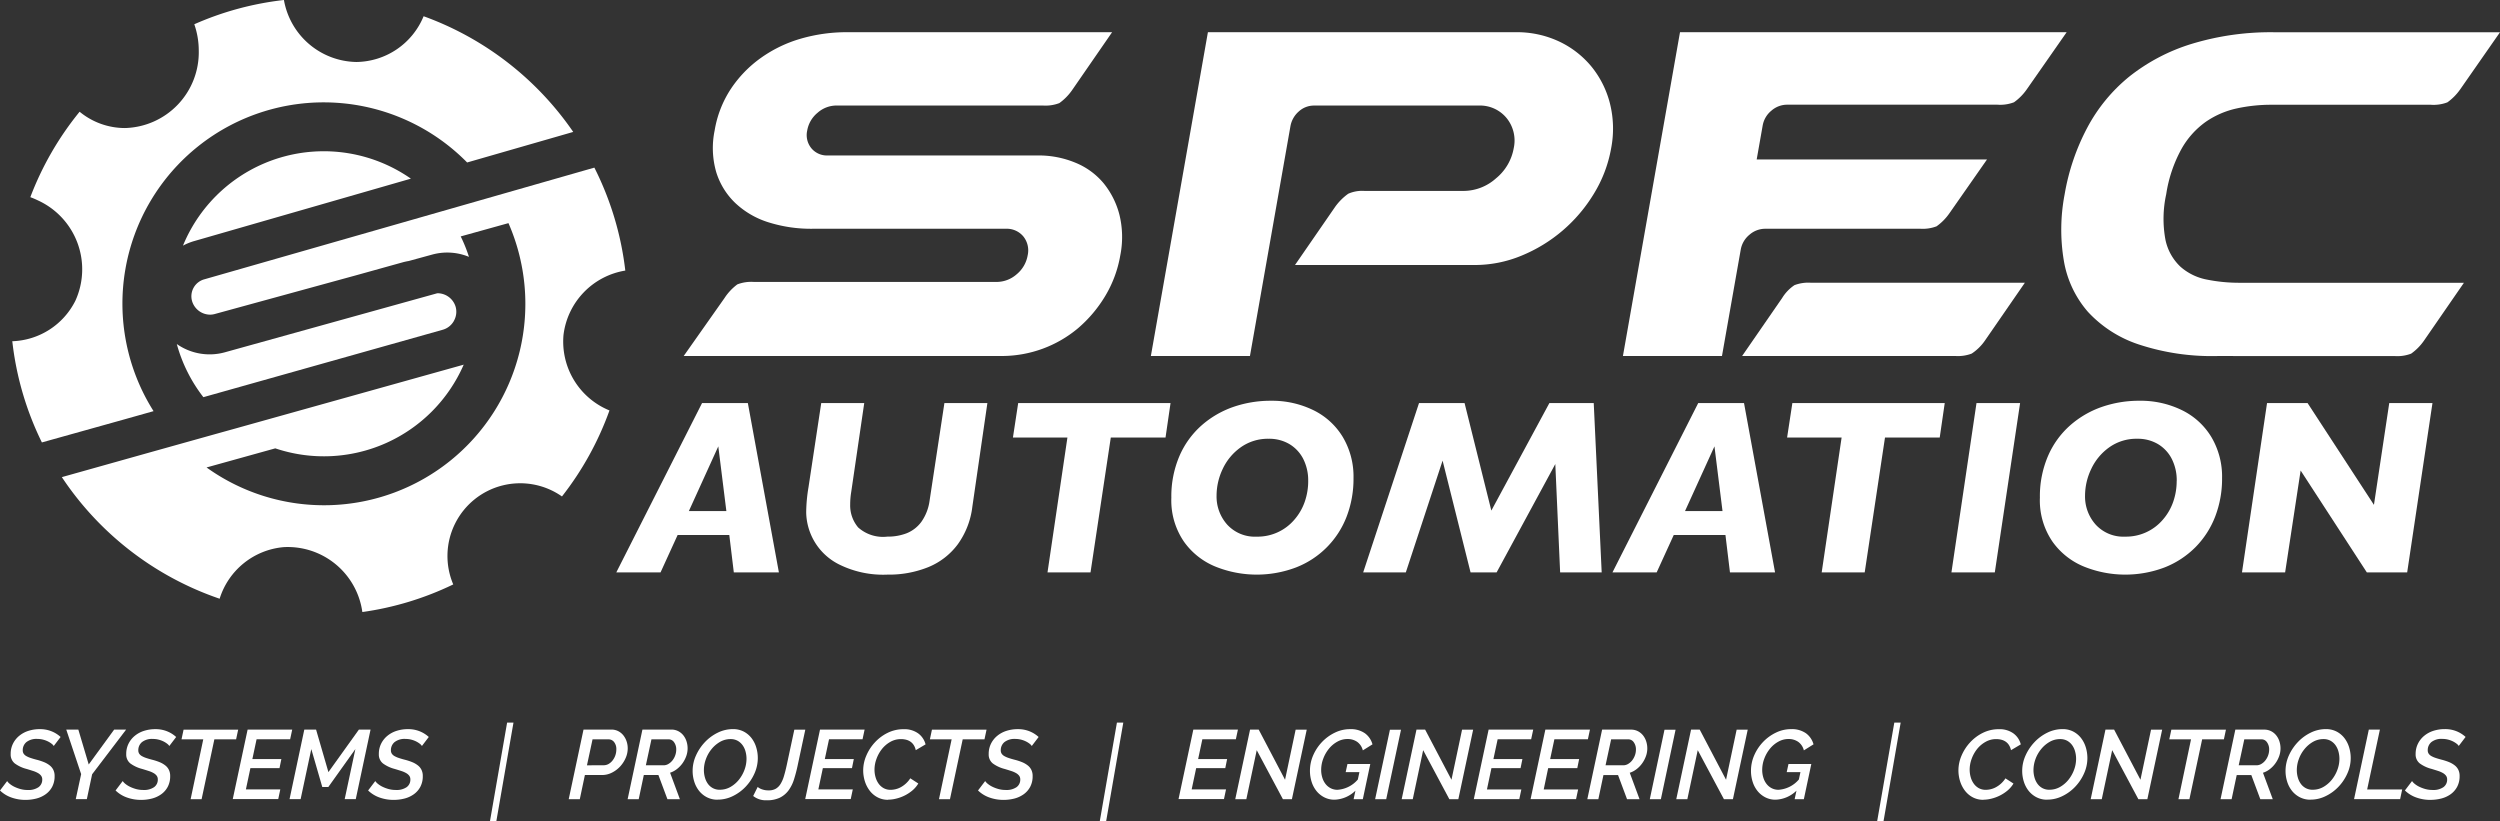 <svg xmlns="http://www.w3.org/2000/svg" xmlns:xlink="http://www.w3.org/1999/xlink" width="206.969" height="67.982" viewBox="0 0 206.969 67.982"><rect x="0" y="0" width="206.969" height="67.982" fill="#333333" stroke="none"/><defs><clipPath id="clip-path"><rect id="Rectangle_2991" data-name="Rectangle 2991" width="206.969" height="67.982" transform="translate(0 0)" fill="#fff"></rect></clipPath></defs><g id="Group_14017" data-name="Group 14017" transform="translate(0 0)"><path id="Path_31310" data-name="Path 31310" d="M64.483,47.39H60.751l-.374-3.1H56.1l-1.416,3.1H51.02l7.1-14.019h3.793Zm-4.349-5.078-.668-5.36-2.437,5.36Z" fill="#fff"></path><g id="Group_14016" data-name="Group 14016"><g id="Group_14015" data-name="Group 14015" clip-path="url(#clip-path)"><path id="Path_31311" data-name="Path 31311" d="M81.743,33.37,80.5,41.937a6.667,6.667,0,0,1-1.209,3.126,5.737,5.737,0,0,1-2.433,1.886,8.676,8.676,0,0,1-3.378.622,8.2,8.2,0,0,1-4.026-.849,4.912,4.912,0,0,1-2.711-4.309,13.2,13.2,0,0,1,.192-2.084l1.053-6.959h3.56l-1.072,7.323a6.423,6.423,0,0,0-.091,1.063,2.82,2.82,0,0,0,.657,1.906,3.087,3.087,0,0,0,2.418.764,4.33,4.33,0,0,0,1.6-.279,2.814,2.814,0,0,0,1.214-.94,3.955,3.955,0,0,0,.688-1.785l1.223-8.052Z" fill="#fff"></path><path id="Path_31312" data-name="Path 31312" d="M96.906,33.37l-.415,2.853H91.96L90.281,47.39H86.72l1.649-11.167H83.858l.435-2.853Z" fill="#fff"></path><path id="Path_31313" data-name="Path 31313" d="M112.054,39.581a8.72,8.72,0,0,1-.561,3.166,7.317,7.317,0,0,1-4.193,4.227,9.158,9.158,0,0,1-6.61-.04,5.945,5.945,0,0,1-2.665-2.079A6.036,6.036,0,0,1,96.973,41.2a8.474,8.474,0,0,1,.667-3.439,7.178,7.178,0,0,1,1.831-2.539,7.885,7.885,0,0,1,2.63-1.533,9.418,9.418,0,0,1,3.115-.511,7.8,7.8,0,0,1,3.506.774,5.83,5.83,0,0,1,2.447,2.231,6.416,6.416,0,0,1,.885,3.4m-3.752.242a3.923,3.923,0,0,0-.414-1.841,3.033,3.033,0,0,0-1.148-1.223,3.269,3.269,0,0,0-1.7-.436,3.871,3.871,0,0,0-2.331.714,4.558,4.558,0,0,0-1.492,1.8,5.152,5.152,0,0,0-.5,2.19,3.486,3.486,0,0,0,.884,2.407,3.1,3.1,0,0,0,2.433.992,4,4,0,0,0,3.13-1.412,4.509,4.509,0,0,0,.856-1.486,5.208,5.208,0,0,0,.283-1.7" fill="#fff"></path><path id="Path_31314" data-name="Path 31314" d="M132.6,47.39H129.16l-.4-8.973L123.9,47.39h-2.155l-2.316-9.256-3.045,9.256h-3.53l4.623-14.02h3.772l2.216,8.9,4.805-8.9h3.672Z" fill="#fff"></path><path id="Path_31315" data-name="Path 31315" d="M146.953,47.39H143.22l-.374-3.1h-4.279l-1.416,3.1H133.49l7.1-14.019h3.793Zm-4.35-5.078-.667-5.36-2.438,5.36Z" fill="#fff"></path><path id="Path_31316" data-name="Path 31316" d="M161,33.37l-.415,2.853h-4.531l-1.68,11.167h-3.561l1.65-11.167H147.95l.435-2.853Z" fill="#fff"></path><path id="Path_31317" data-name="Path 31317" d="M167.239,33.37l-2.094,14.02h-3.591l2.075-14.02Z" fill="#fff"></path><path id="Path_31318" data-name="Path 31318" d="M183.96,39.581a8.721,8.721,0,0,1-.563,3.166,7.367,7.367,0,0,1-1.631,2.544,7.447,7.447,0,0,1-2.561,1.683,9.159,9.159,0,0,1-6.61-.04,5.955,5.955,0,0,1-2.665-2.079,6.029,6.029,0,0,1-1.052-3.656,8.441,8.441,0,0,1,.668-3.439,7.163,7.163,0,0,1,1.83-2.539,7.88,7.88,0,0,1,2.631-1.533,9.4,9.4,0,0,1,3.114-.511,7.784,7.784,0,0,1,3.505.774,5.821,5.821,0,0,1,2.448,2.231,6.417,6.417,0,0,1,.886,3.4m-3.754.242a3.911,3.911,0,0,0-.414-1.841,3.024,3.024,0,0,0-1.147-1.223,3.269,3.269,0,0,0-1.7-.436,3.868,3.868,0,0,0-2.331.714,4.558,4.558,0,0,0-1.492,1.8,5.138,5.138,0,0,0-.506,2.19,3.486,3.486,0,0,0,.885,2.407,3.1,3.1,0,0,0,2.433.992,4,4,0,0,0,3.13-1.412,4.489,4.489,0,0,0,.855-1.486,5.182,5.182,0,0,0,.283-1.7" fill="#fff"></path><path id="Path_31319" data-name="Path 31319" d="M201.378,33.37l-2.094,14.02h-3.338l-5.482-8.437L189.18,47.39h-3.572l2.075-14.02h3.357l5.493,8.426L197.8,33.37Z" fill="#fff"></path><path id="Path_31320" data-name="Path 31320" d="M2.109,66.221a3.417,3.417,0,0,1-1.172-.2A2.572,2.572,0,0,1,0,65.443l.592-.78a1.022,1.022,0,0,0,.223.236,1.945,1.945,0,0,0,.381.239,2.948,2.948,0,0,0,.5.187,2.26,2.26,0,0,0,.6.077,1.462,1.462,0,0,0,.892-.232.759.759,0,0,0,.309-.644.5.5,0,0,0-.094-.305A.846.846,0,0,0,3.144,64a2.044,2.044,0,0,0-.406-.174q-.24-.078-.532-.166A2.845,2.845,0,0,1,1.22,63.2a.94.94,0,0,1-.336-.775,1.877,1.877,0,0,1,.195-.868,1.978,1.978,0,0,1,.523-.649,2.285,2.285,0,0,1,.762-.406,3.03,3.03,0,0,1,.922-.138,2.529,2.529,0,0,1,1,.186,2.455,2.455,0,0,1,.731.463l-.568.746a.681.681,0,0,0-.179-.19,1.81,1.81,0,0,0-.308-.191,2.037,2.037,0,0,0-.4-.146,1.925,1.925,0,0,0-.466-.057,1.343,1.343,0,0,0-.913.264.867.867,0,0,0-.3.678.493.493,0,0,0,.073.275.636.636,0,0,0,.219.2,1.934,1.934,0,0,0,.361.158q.214.073.5.147a4.738,4.738,0,0,1,.613.2,1.927,1.927,0,0,1,.466.269,1.046,1.046,0,0,1,.3.369,1.141,1.141,0,0,1,.106.514,1.853,1.853,0,0,1-.2.885,1.77,1.77,0,0,1-.536.616,2.3,2.3,0,0,1-.77.358,3.6,3.6,0,0,1-.9.113" fill="#fff"></path><path id="Path_31321" data-name="Path 31321" d="M6.718,64.087,5.485,60.4h1l.86,2.889L9.452,60.4h.991L7.627,64.1l-.438,2.06H6.272Z" fill="#fff"></path><path id="Path_31322" data-name="Path 31322" d="M11.676,66.221a3.417,3.417,0,0,1-1.172-.2,2.572,2.572,0,0,1-.937-.58l.592-.78a1.022,1.022,0,0,0,.223.236,1.945,1.945,0,0,0,.381.239,2.948,2.948,0,0,0,.5.187,2.26,2.26,0,0,0,.6.077,1.462,1.462,0,0,0,.892-.232.759.759,0,0,0,.309-.644.5.5,0,0,0-.094-.305A.846.846,0,0,0,12.711,64a2.044,2.044,0,0,0-.406-.174q-.24-.078-.532-.166a2.845,2.845,0,0,1-.986-.459.94.94,0,0,1-.336-.775,1.877,1.877,0,0,1,.195-.868,1.978,1.978,0,0,1,.523-.649,2.285,2.285,0,0,1,.762-.406,3.03,3.03,0,0,1,.922-.138,2.529,2.529,0,0,1,1,.186,2.455,2.455,0,0,1,.731.463l-.568.746a.681.681,0,0,0-.179-.19,1.81,1.81,0,0,0-.308-.191,2.037,2.037,0,0,0-.4-.146,1.925,1.925,0,0,0-.466-.057,1.343,1.343,0,0,0-.913.264.867.867,0,0,0-.3.678.493.493,0,0,0,.073.275.636.636,0,0,0,.219.2,1.934,1.934,0,0,0,.361.158q.214.073.5.147a4.738,4.738,0,0,1,.613.2,1.927,1.927,0,0,1,.466.269,1.046,1.046,0,0,1,.3.369,1.141,1.141,0,0,1,.106.514,1.853,1.853,0,0,1-.2.885,1.77,1.77,0,0,1-.536.616,2.3,2.3,0,0,1-.77.358,3.6,3.6,0,0,1-.905.113" fill="#fff"></path><path id="Path_31323" data-name="Path 31323" d="M16.828,61.206h-1.8l.17-.8h4.52l-.171.8h-1.8L16.69,66.164h-.909Z" fill="#fff"></path><path id="Path_31324" data-name="Path 31324" d="M20.5,60.4h3.692l-.171.8H21.242l-.349,1.639h2.4l-.153.754H20.73l-.373,1.761h2.848l-.17.8H19.27Z" fill="#fff"></path><path id="Path_31325" data-name="Path 31325" d="M25.193,60.4h.974l1.022,3.521L29.713,60.4h.965l-1.225,5.761h-.917l.885-4.147-2.24,3.141h-.5l-.909-3.141-.884,4.147h-.917Z" fill="#fff"></path><path id="Path_31326" data-name="Path 31326" d="M32.585,66.221a3.417,3.417,0,0,1-1.172-.2,2.572,2.572,0,0,1-.937-.58l.592-.78a1.022,1.022,0,0,0,.223.236,1.945,1.945,0,0,0,.381.239,2.948,2.948,0,0,0,.5.187,2.26,2.26,0,0,0,.6.077,1.462,1.462,0,0,0,.892-.232.759.759,0,0,0,.309-.644.5.5,0,0,0-.094-.305A.846.846,0,0,0,33.62,64a2.044,2.044,0,0,0-.406-.174q-.24-.078-.532-.166A2.845,2.845,0,0,1,31.7,63.2a.94.94,0,0,1-.336-.775,1.877,1.877,0,0,1,.195-.868,1.978,1.978,0,0,1,.523-.649,2.285,2.285,0,0,1,.762-.406,3.03,3.03,0,0,1,.922-.138,2.529,2.529,0,0,1,1,.186,2.455,2.455,0,0,1,.731.463l-.568.746a.681.681,0,0,0-.179-.19,1.81,1.81,0,0,0-.308-.191,2.037,2.037,0,0,0-.4-.146,1.925,1.925,0,0,0-.466-.057,1.343,1.343,0,0,0-.913.264.867.867,0,0,0-.3.678.493.493,0,0,0,.073.275.636.636,0,0,0,.219.2,1.934,1.934,0,0,0,.361.158q.214.073.5.147a4.738,4.738,0,0,1,.613.2,1.927,1.927,0,0,1,.466.269,1.046,1.046,0,0,1,.3.369,1.141,1.141,0,0,1,.106.514,1.853,1.853,0,0,1-.2.885,1.77,1.77,0,0,1-.536.616,2.3,2.3,0,0,1-.77.358,3.6,3.6,0,0,1-.905.113" fill="#fff"></path><path id="Path_31327" data-name="Path 31327" d="M42.51,59.82l-1.419,8.161h-.527l1.419-8.161Z" fill="#fff"></path><path id="Path_31328" data-name="Path 31328" d="M48.308,60.4h2.305a1.216,1.216,0,0,1,.568.13,1.308,1.308,0,0,1,.426.348,1.654,1.654,0,0,1,.268.5,1.83,1.83,0,0,1,.093.58,1.985,1.985,0,0,1-.17.792,2.51,2.51,0,0,1-.459.706,2.331,2.331,0,0,1-.673.506,1.785,1.785,0,0,1-.816.2H48.422l-.422,2h-.917Zm1.664,2.953a.824.824,0,0,0,.4-.1,1.121,1.121,0,0,0,.336-.289,1.417,1.417,0,0,0,.232-.421,1.524,1.524,0,0,0,.085-.507.931.931,0,0,0-.183-.6.573.573,0,0,0-.466-.227H49.055l-.462,2.15Z" fill="#fff"></path><path id="Path_31329" data-name="Path 31329" d="M51.96,66.165,53.185,60.4h2.394a1.216,1.216,0,0,1,.568.13,1.308,1.308,0,0,1,.426.348,1.559,1.559,0,0,1,.263.5,1.888,1.888,0,0,1-.024,1.222,2.408,2.408,0,0,1-.308.588,2.287,2.287,0,0,1-.459.478,1.793,1.793,0,0,1-.571.305l.811,2.191H55.254l-.746-2H53.3l-.422,2Zm2.978-2.808a.784.784,0,0,0,.394-.109,1.192,1.192,0,0,0,.336-.292,1.426,1.426,0,0,0,.231-.418,1.4,1.4,0,0,0,.085-.479,1,1,0,0,0-.178-.608.543.543,0,0,0-.454-.244h-1.42l-.463,2.15Z" fill="#fff"></path><path id="Path_31330" data-name="Path 31330" d="M59.416,66.205a1.9,1.9,0,0,1-.888-.2,2,2,0,0,1-.649-.527,2.337,2.337,0,0,1-.4-.759,2.925,2.925,0,0,1-.138-.9,3.074,3.074,0,0,1,.28-1.279,3.94,3.94,0,0,1,.743-1.107,3.67,3.67,0,0,1,1.063-.779,2.815,2.815,0,0,1,1.249-.292,1.886,1.886,0,0,1,.889.2,1.974,1.974,0,0,1,.645.535,2.36,2.36,0,0,1,.393.767,3.031,3.031,0,0,1,.134.9,3.1,3.1,0,0,1-.276,1.269,3.869,3.869,0,0,1-.734,1.1,3.641,3.641,0,0,1-1.059.774,2.81,2.81,0,0,1-1.25.293m.179-.82a1.753,1.753,0,0,0,.876-.23,2.477,2.477,0,0,0,.7-.6,2.913,2.913,0,0,0,.463-.824,2.627,2.627,0,0,0,.166-.9,2.283,2.283,0,0,0-.085-.625,1.609,1.609,0,0,0-.252-.523,1.256,1.256,0,0,0-.41-.357,1.17,1.17,0,0,0-.567-.133,1.735,1.735,0,0,0-.881.231,2.531,2.531,0,0,0-.7.6,2.786,2.786,0,0,0-.466.824,2.634,2.634,0,0,0-.167.9,2.255,2.255,0,0,0,.086.629,1.646,1.646,0,0,0,.247.52,1.215,1.215,0,0,0,.41.356,1.192,1.192,0,0,0,.58.134" fill="#fff"></path><path id="Path_31331" data-name="Path 31331" d="M63.465,66.253a1.662,1.662,0,0,1-1.111-.356l.373-.748a1.113,1.113,0,0,0,.341.192,1.562,1.562,0,0,0,.567.093,1.161,1.161,0,0,0,.585-.134,1.146,1.146,0,0,0,.4-.4,2.618,2.618,0,0,0,.284-.657c.079-.263.156-.566.231-.913l.625-2.921h.909l-.624,2.921a11.994,11.994,0,0,1-.313,1.2,3.1,3.1,0,0,1-.462.921,2,2,0,0,1-.719.592,2.457,2.457,0,0,1-1.087.211" fill="#fff"></path><path id="Path_31332" data-name="Path 31332" d="M67.887,60.4h3.692l-.171.8H68.634l-.349,1.639h2.4l-.153.754H68.122l-.373,1.761H70.6l-.17.8H66.662Z" fill="#fff"></path><path id="Path_31333" data-name="Path 31333" d="M73.518,66.213a1.815,1.815,0,0,1-.872-.207A1.965,1.965,0,0,1,72,65.458a2.51,2.51,0,0,1-.4-.778,3.017,3.017,0,0,1-.138-.909,3.1,3.1,0,0,1,.252-1.2,3.772,3.772,0,0,1,.7-1.094,3.592,3.592,0,0,1,1.059-.8,2.932,2.932,0,0,1,1.335-.308,1.955,1.955,0,0,1,1.209.349,1.621,1.621,0,0,1,.608.908l-.812.48a1.225,1.225,0,0,0-.178-.439.985.985,0,0,0-.288-.284,1.16,1.16,0,0,0-.361-.15,1.726,1.726,0,0,0-.389-.044,1.761,1.761,0,0,0-.9.235,2.379,2.379,0,0,0-.694.6,2.865,2.865,0,0,0-.446.816,2.577,2.577,0,0,0-.159.868,2.264,2.264,0,0,0,.09.645,1.712,1.712,0,0,0,.259.536,1.271,1.271,0,0,0,.418.365,1.169,1.169,0,0,0,.564.134,1.833,1.833,0,0,0,.418-.053,1.715,1.715,0,0,0,.438-.171,2.179,2.179,0,0,0,.414-.3,2.142,2.142,0,0,0,.361-.43l.665.43a2.293,2.293,0,0,1-.486.572,3.2,3.2,0,0,1-.633.418,3.283,3.283,0,0,1-.7.259,2.844,2.844,0,0,1-.686.09" fill="#fff"></path><path id="Path_31334" data-name="Path 31334" d="M78.784,61.206h-1.8l.17-.8h4.52l-.171.8H79.7l-1.055,4.958h-.909Z" fill="#fff"></path><path id="Path_31335" data-name="Path 31335" d="M83.077,66.221a3.417,3.417,0,0,1-1.172-.2,2.572,2.572,0,0,1-.937-.58l.592-.78a1.022,1.022,0,0,0,.223.236,1.945,1.945,0,0,0,.381.239,2.948,2.948,0,0,0,.5.187,2.26,2.26,0,0,0,.6.077,1.462,1.462,0,0,0,.892-.232.759.759,0,0,0,.309-.644.5.5,0,0,0-.094-.305A.846.846,0,0,0,84.112,64a2.044,2.044,0,0,0-.406-.174q-.24-.078-.532-.166a2.845,2.845,0,0,1-.986-.459.94.94,0,0,1-.336-.775,1.877,1.877,0,0,1,.195-.868,1.978,1.978,0,0,1,.523-.649,2.285,2.285,0,0,1,.762-.406,3.03,3.03,0,0,1,.922-.138,2.529,2.529,0,0,1,1,.186,2.455,2.455,0,0,1,.731.463l-.568.746a.681.681,0,0,0-.179-.19,1.81,1.81,0,0,0-.308-.191,2.037,2.037,0,0,0-.4-.146,1.925,1.925,0,0,0-.466-.057,1.343,1.343,0,0,0-.913.264.867.867,0,0,0-.3.678.493.493,0,0,0,.073.275.637.637,0,0,0,.219.2,1.934,1.934,0,0,0,.361.158q.215.073.5.147a4.738,4.738,0,0,1,.613.2,1.927,1.927,0,0,1,.466.269,1.046,1.046,0,0,1,.3.369,1.141,1.141,0,0,1,.106.514,1.853,1.853,0,0,1-.2.885,1.77,1.77,0,0,1-.536.616,2.3,2.3,0,0,1-.77.358,3.6,3.6,0,0,1-.9.113" fill="#fff"></path><path id="Path_31336" data-name="Path 31336" d="M92.995,59.82l-1.419,8.161h-.527l1.419-8.161Z" fill="#fff"></path><path id="Path_31337" data-name="Path 31337" d="M98.793,60.4h3.692l-.171.8H99.54l-.349,1.639h2.4l-.153.754H99.028l-.373,1.761H101.5l-.17.8H97.568Z" fill="#fff"></path><path id="Path_31338" data-name="Path 31338" d="M103.49,60.4h.714l2.182,4.154.877-4.146h.918l-1.227,5.753h-.746l-2.166-4.057-.86,4.057h-.917Z" fill="#fff"></path><path id="Path_31339" data-name="Path 31339" d="M112.213,65.458a2.6,2.6,0,0,1-1.729.747,1.823,1.823,0,0,1-.839-.191A2,2,0,0,1,109,65.5a2.3,2.3,0,0,1-.41-.763,2.97,2.97,0,0,1-.142-.925,3.18,3.18,0,0,1,.276-1.3,3.767,3.767,0,0,1,.738-1.1,3.645,3.645,0,0,1,1.06-.763,2.845,2.845,0,0,1,1.237-.284,2.033,2.033,0,0,1,1.245.345,1.692,1.692,0,0,1,.621.913l-.8.5a1.221,1.221,0,0,0-.466-.706,1.379,1.379,0,0,0-.807-.235,1.706,1.706,0,0,0-.836.219,2.375,2.375,0,0,0-.694.58,2.9,2.9,0,0,0-.47.82,2.619,2.619,0,0,0-.175.937,2.123,2.123,0,0,0,.094.641,1.6,1.6,0,0,0,.267.523,1.274,1.274,0,0,0,.426.353,1.2,1.2,0,0,0,.56.13,2.421,2.421,0,0,0,1.688-.852l.13-.608h-1.137l.147-.674h1.89l-.617,2.913h-.762Z" fill="#fff"></path><path id="Path_31340" data-name="Path 31340" d="M115.069,60.411h.917l-1.225,5.753h-.917Z" fill="#fff"></path><path id="Path_31341" data-name="Path 31341" d="M117.268,60.4h.714l2.182,4.154.877-4.146h.917l-1.225,5.753h-.746l-2.167-4.057-.86,4.057h-.917Z" fill="#fff"></path><path id="Path_31342" data-name="Path 31342" d="M123.24,60.4h3.692l-.171.8h-2.774l-.35,1.639h2.4l-.154.754h-2.411L123.1,65.36h2.848l-.17.8h-3.765Z" fill="#fff"></path><path id="Path_31343" data-name="Path 31343" d="M127.937,60.4h3.692l-.171.8h-2.774l-.35,1.639h2.4l-.154.754h-2.411L127.8,65.36h2.848l-.17.8h-3.765Z" fill="#fff"></path><path id="Path_31344" data-name="Path 31344" d="M131.41,66.165l1.225-5.761h2.394a1.216,1.216,0,0,1,.568.13,1.3,1.3,0,0,1,.426.348,1.558,1.558,0,0,1,.263.5,1.887,1.887,0,0,1-.024,1.222,2.377,2.377,0,0,1-.309.588,2.233,2.233,0,0,1-.458.478,1.788,1.788,0,0,1-.572.305l.812,2.191H134.7l-.746-2h-1.209l-.422,2Zm2.978-2.808a.782.782,0,0,0,.394-.109,1.192,1.192,0,0,0,.336-.292,1.473,1.473,0,0,0,.231-.418,1.377,1.377,0,0,0,.086-.479,1,1,0,0,0-.179-.608.543.543,0,0,0-.454-.244h-1.42l-.463,2.15Z" fill="#fff"></path><path id="Path_31345" data-name="Path 31345" d="M137.8,60.411h.917L137.5,66.164h-.917Z" fill="#fff"></path><path id="Path_31346" data-name="Path 31346" d="M140,60.4h.714l2.182,4.154.877-4.146h.917l-1.225,5.753h-.746l-2.167-4.057-.86,4.057h-.917Z" fill="#fff"></path><path id="Path_31347" data-name="Path 31347" d="M148.725,65.458a2.6,2.6,0,0,1-1.729.747,1.823,1.823,0,0,1-.839-.191,2,2,0,0,1-.645-.515,2.3,2.3,0,0,1-.41-.763,2.969,2.969,0,0,1-.142-.925,3.18,3.18,0,0,1,.276-1.3,3.767,3.767,0,0,1,.738-1.1,3.645,3.645,0,0,1,1.06-.763,2.845,2.845,0,0,1,1.237-.284,2.033,2.033,0,0,1,1.245.345,1.692,1.692,0,0,1,.621.913l-.8.5a1.221,1.221,0,0,0-.466-.706,1.379,1.379,0,0,0-.807-.235,1.706,1.706,0,0,0-.836.219,2.375,2.375,0,0,0-.694.58,2.9,2.9,0,0,0-.47.82,2.619,2.619,0,0,0-.175.937,2.123,2.123,0,0,0,.094.641,1.6,1.6,0,0,0,.267.523,1.274,1.274,0,0,0,.426.353,1.2,1.2,0,0,0,.56.13,2.421,2.421,0,0,0,1.688-.852l.13-.608h-1.137l.147-.674h1.89l-.617,2.913h-.762Z" fill="#fff"></path><path id="Path_31348" data-name="Path 31348" d="M157.352,59.82l-1.419,8.161h-.526l1.419-8.161Z" fill="#fff"></path><path id="Path_31349" data-name="Path 31349" d="M164.19,66.213a1.812,1.812,0,0,1-.872-.207,1.958,1.958,0,0,1-.646-.548,2.53,2.53,0,0,1-.4-.778,3.017,3.017,0,0,1-.138-.909,3.1,3.1,0,0,1,.251-1.2,3.793,3.793,0,0,1,.7-1.094,3.605,3.605,0,0,1,1.059-.8,2.934,2.934,0,0,1,1.335-.308,1.955,1.955,0,0,1,1.209.349,1.611,1.611,0,0,1,.608.908l-.811.48a1.244,1.244,0,0,0-.179-.439.985.985,0,0,0-.288-.284,1.145,1.145,0,0,0-.36-.15,1.728,1.728,0,0,0-.39-.044,1.755,1.755,0,0,0-.9.235,2.383,2.383,0,0,0-.7.6,2.89,2.89,0,0,0-.446.816,2.6,2.6,0,0,0-.158.868,2.264,2.264,0,0,0,.09.645,1.669,1.669,0,0,0,.259.536,1.268,1.268,0,0,0,.417.365,1.176,1.176,0,0,0,.565.134,1.84,1.84,0,0,0,.418-.053,1.723,1.723,0,0,0,.437-.171,2.145,2.145,0,0,0,.776-.726l.665.43a2.293,2.293,0,0,1-.486.572,3.257,3.257,0,0,1-.633.418,3.3,3.3,0,0,1-.7.259,2.851,2.851,0,0,1-.686.09" fill="#fff"></path><path id="Path_31350" data-name="Path 31350" d="M169.489,66.205a1.9,1.9,0,0,1-.888-.2,2.016,2.016,0,0,1-.65-.527,2.357,2.357,0,0,1-.4-.759,2.956,2.956,0,0,1-.138-.9,3.09,3.09,0,0,1,.28-1.279,3.944,3.944,0,0,1,.744-1.107,3.653,3.653,0,0,1,1.062-.779,2.813,2.813,0,0,1,1.25-.292,1.885,1.885,0,0,1,.888.2,1.984,1.984,0,0,1,.645.535,2.4,2.4,0,0,1,.394.767,3.064,3.064,0,0,1,.134.9,3.1,3.1,0,0,1-.277,1.269,3.849,3.849,0,0,1-.734,1.1,3.628,3.628,0,0,1-1.059.774,2.8,2.8,0,0,1-1.249.293m.178-.82a1.757,1.757,0,0,0,.877-.23,2.459,2.459,0,0,0,.7-.6,2.913,2.913,0,0,0,.463-.824,2.627,2.627,0,0,0,.166-.9,2.246,2.246,0,0,0-.086-.625,1.606,1.606,0,0,0-.25-.523,1.276,1.276,0,0,0-.41-.357,1.18,1.18,0,0,0-.568-.133,1.732,1.732,0,0,0-.88.231,2.517,2.517,0,0,0-.7.6,2.791,2.791,0,0,0-.468.824,2.657,2.657,0,0,0-.166.9,2.218,2.218,0,0,0,.086.629,1.627,1.627,0,0,0,.248.52,1.212,1.212,0,0,0,.409.356,1.192,1.192,0,0,0,.58.134" fill="#fff"></path><path id="Path_31351" data-name="Path 31351" d="M174.307,60.4h.714l2.182,4.154.877-4.146H179l-1.225,5.753h-.746l-2.167-4.057L174,66.164h-.917Z" fill="#fff"></path><path id="Path_31352" data-name="Path 31352" d="M181.391,61.206h-1.8l.17-.8h4.52l-.17.8h-1.8l-1.055,4.958h-.908Z" fill="#fff"></path><path id="Path_31353" data-name="Path 31353" d="M183.833,66.165l1.225-5.761h2.394a1.216,1.216,0,0,1,.568.13,1.3,1.3,0,0,1,.426.348,1.559,1.559,0,0,1,.263.5,1.888,1.888,0,0,1-.024,1.222,2.377,2.377,0,0,1-.309.588,2.233,2.233,0,0,1-.458.478,1.788,1.788,0,0,1-.572.305l.812,2.191h-1.031l-.746-2h-1.209l-.422,2Zm2.978-2.808a.782.782,0,0,0,.394-.109,1.192,1.192,0,0,0,.336-.292,1.473,1.473,0,0,0,.231-.418,1.377,1.377,0,0,0,.086-.479,1,1,0,0,0-.179-.608.543.543,0,0,0-.454-.244H185.8l-.463,2.15Z" fill="#fff"></path><path id="Path_31354" data-name="Path 31354" d="M191.29,66.205a1.9,1.9,0,0,1-.888-.2,2.016,2.016,0,0,1-.65-.527,2.335,2.335,0,0,1-.4-.759,2.926,2.926,0,0,1-.138-.9,3.089,3.089,0,0,1,.279-1.279,3.944,3.944,0,0,1,.744-1.107,3.666,3.666,0,0,1,1.062-.779,2.816,2.816,0,0,1,1.25-.292,1.882,1.882,0,0,1,.888.2,1.974,1.974,0,0,1,.645.535,2.382,2.382,0,0,1,.394.767,3.031,3.031,0,0,1,.134.9,3.081,3.081,0,0,1-.277,1.269,3.849,3.849,0,0,1-.734,1.1,3.628,3.628,0,0,1-1.059.774,2.8,2.8,0,0,1-1.249.293m.178-.82a1.754,1.754,0,0,0,.877-.23,2.459,2.459,0,0,0,.7-.6,2.889,2.889,0,0,0,.463-.824,2.6,2.6,0,0,0,.166-.9,2.283,2.283,0,0,0-.085-.625,1.628,1.628,0,0,0-.251-.523,1.266,1.266,0,0,0-.41-.357,1.174,1.174,0,0,0-.568-.133,1.732,1.732,0,0,0-.88.231,2.531,2.531,0,0,0-.7.6,2.767,2.767,0,0,0-.467.824,2.633,2.633,0,0,0-.166.9,2.254,2.254,0,0,0,.085.629,1.648,1.648,0,0,0,.248.52,1.212,1.212,0,0,0,.409.356,1.192,1.192,0,0,0,.58.134" fill="#fff"></path><path id="Path_31355" data-name="Path 31355" d="M196.109,60.4h.917l-1.055,4.957h2.9l-.17.8h-3.814Z" fill="#fff"></path><path id="Path_31356" data-name="Path 31356" d="M201.205,66.221a3.423,3.423,0,0,1-1.173-.2,2.584,2.584,0,0,1-.936-.58l.591-.78a1.053,1.053,0,0,0,.224.236,1.945,1.945,0,0,0,.381.239,2.916,2.916,0,0,0,.5.187,2.26,2.26,0,0,0,.6.077,1.464,1.464,0,0,0,.892-.232.761.761,0,0,0,.309-.644.5.5,0,0,0-.094-.305.85.85,0,0,0-.26-.223,2.008,2.008,0,0,0-.4-.174q-.24-.078-.531-.166a2.833,2.833,0,0,1-.987-.459.941.941,0,0,1-.337-.775,1.878,1.878,0,0,1,.2-.868,1.978,1.978,0,0,1,.523-.649,2.28,2.28,0,0,1,.763-.406,3.019,3.019,0,0,1,.921-.138,2.534,2.534,0,0,1,1,.186,2.444,2.444,0,0,1,.729.463l-.567.746a.667.667,0,0,0-.179-.19,1.851,1.851,0,0,0-.308-.191,2.06,2.06,0,0,0-.4-.146,1.915,1.915,0,0,0-.467-.057,1.34,1.34,0,0,0-.912.264.865.865,0,0,0-.3.678.493.493,0,0,0,.074.275.642.642,0,0,0,.218.2,1.946,1.946,0,0,0,.362.158q.215.073.5.147a4.672,4.672,0,0,1,.612.2,1.934,1.934,0,0,1,.467.269,1.059,1.059,0,0,1,.3.369,1.155,1.155,0,0,1,.105.514,1.853,1.853,0,0,1-.2.885,1.788,1.788,0,0,1-.535.616,2.31,2.31,0,0,1-.772.358,3.589,3.589,0,0,1-.9.113" fill="#fff"></path><path id="Path_31357" data-name="Path 31357" d="M46.658,27.672A6.154,6.154,0,0,1,51.767,22.4a25.38,25.38,0,0,0-2.561-8.523c-14.043,4.02-32.273,9.242-32.273,9.242A1.455,1.455,0,0,0,15.9,24.925a1.569,1.569,0,0,0,1.49,1.125,1.507,1.507,0,0,0,.4-.056l11.678-3.2,3.866-1.076a4.967,4.967,0,0,1,.5-.109l1.936-.53a4.706,4.706,0,0,1,3.054.186,12.608,12.608,0,0,0-.683-1.693l3.953-1.1A16.671,16.671,0,0,1,17.1,38.7l5.69-1.582a12.621,12.621,0,0,0,15.6-6.932c-.028.008-.053.019-.08.026l-18.776,5.25,0,0-1.659.461-5.337,1.493L5.12,39.5A25.615,25.615,0,0,0,18.183,49.567a6.113,6.113,0,0,1,5.3-4.271,6.237,6.237,0,0,1,6.515,5.373,25.346,25.346,0,0,0,7.525-2.286A6.022,6.022,0,0,1,46.524,41.1a25.514,25.514,0,0,0,3.933-7.12,6.159,6.159,0,0,1-3.8-6.312" fill="#fff"></path><path id="Path_31358" data-name="Path 31358" d="M15.148,20.336a4.694,4.694,0,0,1,.959-.387l17.91-5.158a12.6,12.6,0,0,0-18.869,5.545" fill="#fff"></path><path id="Path_31359" data-name="Path 31359" d="M1.018,28.25a25.381,25.381,0,0,0,2.45,8.378l6.76-1.89,2.485-.7a16.661,16.661,0,0,1,25.96-20.587l8.783-2.529A25.6,25.6,0,0,0,35.07,1.344,6.1,6.1,0,0,1,29.5,5.132,6.2,6.2,0,0,1,23.506,0a25.367,25.367,0,0,0-7.421,2.008,6.662,6.662,0,0,1,.37,2.179A6.273,6.273,0,0,1,10.34,10.6,5.9,5.9,0,0,1,6.591,9.25,25.528,25.528,0,0,0,2.51,16.324a6.494,6.494,0,0,1,.63.267,6.272,6.272,0,0,1,3.1,8.307A6.065,6.065,0,0,1,1.018,28.25" fill="#fff"></path><path id="Path_31360" data-name="Path 31360" d="M37.575,26.567a1.528,1.528,0,0,0,.147-1.165,1.568,1.568,0,0,0-1.489-1.125c-.01,0-.019,0-.029,0L23.846,27.712v0l-5.231,1.454a4.736,4.736,0,0,1-3.978-.685,12.574,12.574,0,0,0,2.2,4.4L36.653,27.3a1.533,1.533,0,0,0,.922-.728" fill="#fff"></path><path id="Path_31361" data-name="Path 31361" d="M82.941,29.475H56.6l3.381-4.8a4.385,4.385,0,0,1,1.066-1.134,3.213,3.213,0,0,1,1.37-.2H82.488a2.521,2.521,0,0,0,1.679-.634,2.6,2.6,0,0,0,.911-1.567,1.844,1.844,0,0,0-.359-1.567,1.781,1.781,0,0,0-1.455-.634h-16a11.7,11.7,0,0,1-3.639-.533,7.063,7.063,0,0,1-2.753-1.6,5.962,5.962,0,0,1-1.581-2.568,7.206,7.206,0,0,1-.128-3.434A8.9,8.9,0,0,1,60.5,7.368,9.845,9.845,0,0,1,62.984,4.8,10.9,10.9,0,0,1,66.3,3.2a13.617,13.617,0,0,1,3.828-.534H92.069l-3.315,4.8A4.462,4.462,0,0,1,87.7,8.536a3.208,3.208,0,0,1-1.369.2H69.258a2.364,2.364,0,0,0-1.572.6,2.435,2.435,0,0,0-.859,1.467,1.721,1.721,0,0,0,.342,1.467,1.667,1.667,0,0,0,1.361.6h17.4a7.913,7.913,0,0,1,3.1.6,5.969,5.969,0,0,1,2.335,1.7,6.822,6.822,0,0,1,1.308,2.6,7.758,7.758,0,0,1,.073,3.368,9.691,9.691,0,0,1-1.267,3.4,10.848,10.848,0,0,1-2.23,2.634,9.829,9.829,0,0,1-6.242,2.3Z" fill="#fff"></path><path id="Path_31362" data-name="Path 31362" d="M95.277,29.475,100,2.666h25.474a8.223,8.223,0,0,1,3.6.768,7.748,7.748,0,0,1,2.67,2.067,7.91,7.91,0,0,1,1.532,3.035,8.583,8.583,0,0,1,.108,3.734,10.79,10.79,0,0,1-1.43,3.767,12.577,12.577,0,0,1-6.007,5.135,10.091,10.091,0,0,1-3.87.767H107.21l3.313-4.8a4.657,4.657,0,0,1,1.095-1.1,2.851,2.851,0,0,1,1.342-.233h8.2a4.043,4.043,0,0,0,2.682-1.034,4.155,4.155,0,0,0,1.475-2.5,2.948,2.948,0,0,0-.592-2.5,2.85,2.85,0,0,0-2.319-1.033H108.8a1.867,1.867,0,0,0-1.289.5,2.11,2.11,0,0,0-.683,1.234L103.48,29.475Z" fill="#fff"></path><path id="Path_31363" data-name="Path 31363" d="M146.15,18.938a1.988,1.988,0,0,0-1.322.5,2.047,2.047,0,0,0-.717,1.234l-.483,2.734-1.07,6.069h-8.2l4.726-26.809h32.01L167.79,7.4a4.431,4.431,0,0,1-1.055,1.067,3.184,3.184,0,0,1-1.369.2h-17.4a1.983,1.983,0,0,0-1.322.5,2.04,2.04,0,0,0-.718,1.234l-.494,2.8H164.5l-3.121,4.468a4.411,4.411,0,0,1-1.055,1.067,3.209,3.209,0,0,1-1.37.2Zm21.485,4.468-3.313,4.8a4.039,4.039,0,0,1-1.089,1.067,3.209,3.209,0,0,1-1.336.2H144.225l3.314-4.8a3.461,3.461,0,0,1,1.022-1.067,3.226,3.226,0,0,1,1.336-.2Z" fill="#fff"></path><path id="Path_31364" data-name="Path 31364" d="M183.57,29.475a19.246,19.246,0,0,1-6.531-.967,9.971,9.971,0,0,1-4.192-2.7,8.615,8.615,0,0,1-1.988-4.235,15.523,15.523,0,0,1,.07-5.5,18.3,18.3,0,0,1,1.87-5.5,13.758,13.758,0,0,1,3.482-4.235,15.742,15.742,0,0,1,5.143-2.7,22.442,22.442,0,0,1,6.874-.968h18.671l-3.3,4.735a4.459,4.459,0,0,1-1.056,1.068,3.2,3.2,0,0,1-1.369.2h-13.2a13.4,13.4,0,0,0-2.855.3,7.209,7.209,0,0,0-2.56,1.1,6.877,6.877,0,0,0-2.034,2.267,11.249,11.249,0,0,0-1.259,3.735,9.508,9.508,0,0,0-.065,3.768,4.252,4.252,0,0,0,1.24,2.234,4.594,4.594,0,0,0,2.18,1.067,13.547,13.547,0,0,0,2.754.266h18.538l-3.313,4.8a4.41,4.41,0,0,1-1.056,1.067,3.181,3.181,0,0,1-1.369.2Z" fill="#fff"></path></g></g></g></svg>